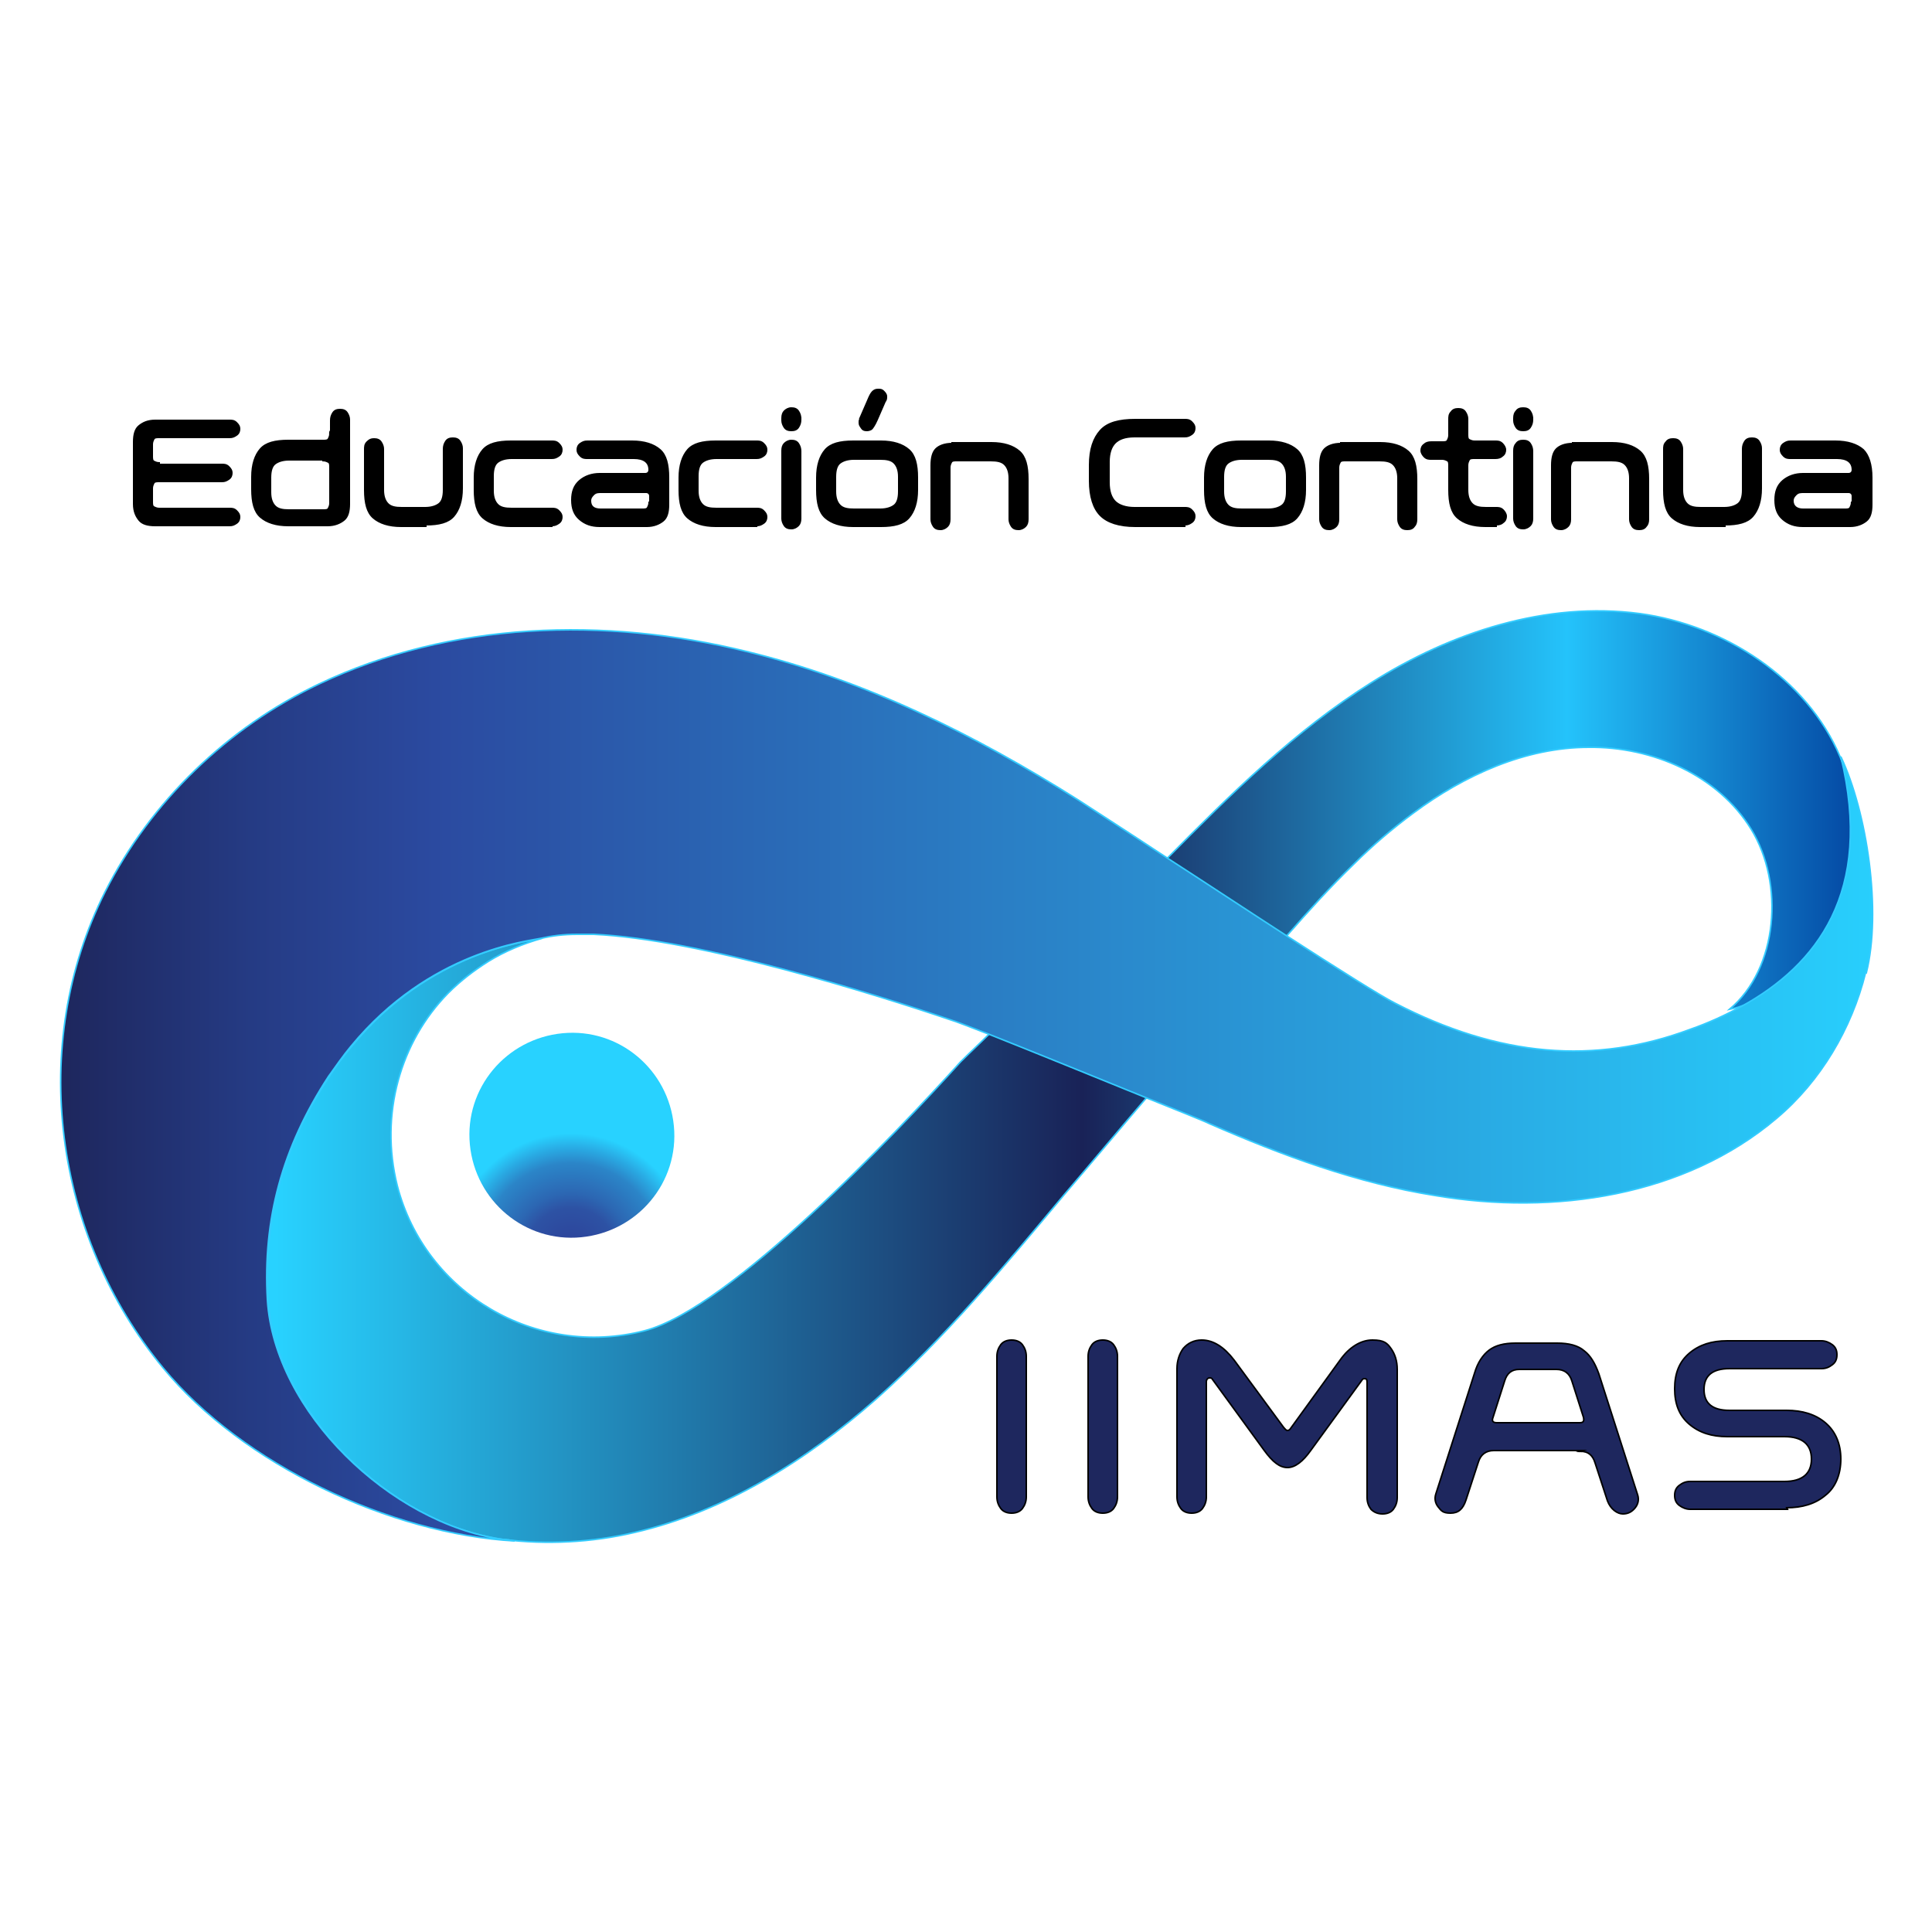 <?xml version="1.0" encoding="UTF-8"?>
<svg id="a" xmlns="http://www.w3.org/2000/svg" version="1.1" xmlns:xlink="http://www.w3.org/1999/xlink" viewBox="0 0 250 250">
  <!-- Generator: Adobe Illustrator 29.2.1, SVG Export Plug-In . SVG Version: 2.1.0 Build 116)  -->
  <defs>
    <style>
      .st0 {
        fill: #1e275e;
      }

      .st0, .st1 {
        stroke: #000;
      }

      .st0, .st1, .st2, .st3 {
        stroke-width: .2px;
      }

      .st0, .st1, .st3 {
        stroke-miterlimit: 10;
      }

      .st4 {
        fill: url(#radial-gradient);
      }

      .st2 {
        fill: url(#linear-gradient1);
        stroke-miterlimit: 9.8;
      }

      .st2, .st3 {
        stroke: #3cf;
      }

      .st3 {
        fill: url(#linear-gradient);
      }
    </style>
    <linearGradient id="linear-gradient" x1="76.1" y1="-825.1" x2="284.9" y2="-825.1" gradientTransform="translate(-40.4 -672.5) scale(1 -1)" gradientUnits="userSpaceOnUse">
      <stop offset="0" stop-color="#28d2ff"/>
      <stop offset=".5" stop-color="#192257"/>
      <stop offset=".8" stop-color="#24c3fb"/>
      <stop offset="1" stop-color="#003a99"/>
    </linearGradient>
    <linearGradient id="linear-gradient1" x1="49" y1="-826.3" x2="287.2" y2="-826.3" gradientTransform="translate(-40.4 -672.5) scale(1 -1)" gradientUnits="userSpaceOnUse">
      <stop offset="0" stop-color="#1e275e"/>
      <stop offset=".1" stop-color="#253b84"/>
      <stop offset=".2" stop-color="#2b4aa0"/>
      <stop offset="1" stop-color="#28d2ff"/>
    </linearGradient>
    <radialGradient id="radial-gradient" cx="114.3" cy="-834.6" fx="114.3" fy="-834.6" r="19.3" gradientTransform="translate(-40.4 -672.5) scale(1 -1)" gradientUnits="userSpaceOnUse">
      <stop offset="0" stop-color="#2e4299"/>
      <stop offset=".1" stop-color="#2d469c"/>
      <stop offset=".3" stop-color="#2d52a4"/>
      <stop offset=".4" stop-color="#2c67b3"/>
      <stop offset=".6" stop-color="#2b85c8"/>
      <stop offset=".7" stop-color="#29aae3"/>
      <stop offset=".8" stop-color="#28d2ff"/>
    </radialGradient>
  </defs>
  <path class="st3" d="M225.3,130.2s0,0,0,0c-.5.2-1,.3-1.5.4,6.3-5.3,7.1-16.3,2.8-23.3-4.3-7-12.8-10.7-21-10.6-8.2,0-16.1,3.6-22.7,8.5-2.7,2-5.3,4.2-7.7,6.6-3,2.9-5.9,6.1-8.7,9.3-.2.2-.3.4-.5.5-.2.3-.5.5-.7.8-5.6,6.4-11.2,12.8-16.7,19.3,0,0-.2.2-.2.3-3.6,4.2-7.1,8.4-10.7,12.6-7.7,9.2-15.4,18.5-24.4,26.5-9,7.9-19.5,14.5-31.2,17.2-5.5,1.3-11.4,1.6-17,.9-14.5-2-29.5-16.5-30.4-31-.6-10.4,1.8-19.7,7.9-28.9.9-1.4,1.9-2.7,2.9-3.9,10.2-12.4,22.9-13.6,24.7-14-2.5.7-4.9,1.7-7,3-1.9,1.2-3.6,2.5-5.2,4.1-6.2,6.3-8.9,15.7-6.6,24.9,3.6,14,18,22.4,32,18.8,11.1-2.9,32.6-25.6,40.9-34.8,1.2-1.2,2.5-2.4,3.7-3.6.1-.1.3-.3.4-.4,7.2-7,14.4-14.1,21.6-21.3.3-.3.6-.6.9-.9,0,0,0,0,.1-.1,8.2-8.3,16.6-16.6,26.5-22.8,10.3-6.5,22.6-10.5,34.7-8.9,11,1.5,21.6,8.4,25.9,18.5,0,0,0,0,0,0,.4,1,.8,2,1.1,3,3.2,11.2-2.9,25.6-13.9,29.3h0s0,0,0,0Z"/>
  <path class="st2" d="M241.4,125.9c-1.8,7.2-5.8,14-11.5,18.8-11.9,10.1-28.8,12.6-44.2,10-10.1-1.6-19.8-5.2-29.2-9.3-.8-.4-4.1-1.7-8.3-3.4-6.4-2.6-15-6.1-20.3-8.2-2.6-1-4.4-1.7-4.8-1.8-9.7-3.3-32.6-10.5-46.3-11.1-.7,0-1.4,0-2.1,0-1.8,0-3.3.2-4.6.5,0,0,0,0,0,0-1.8.4-14.5,1.6-24.7,14-1,1.2-1.9,2.5-2.9,3.9-6,9.2-8.5,18.5-7.9,28.9.9,14.5,15.9,28.9,30.4,31,.5,0,1.1.1,1.6.2-16.1-.9-35.2-9.9-45.5-22.4-14.1-17.1-17.5-41.7-7.5-61.6,5.9-11.7,15.9-21.3,27.7-26.9,17-8.1,37-8.7,55.3-4.2,15.3,3.7,29.6,10.8,42.9,19.2.9.6,5.6,3.6,11.5,7.5,4.8,3.1,10.4,6.8,15.5,10.1,6.5,4.2,12.2,7.8,14,8.7,13.5,7,25.9,8,38.2,3.4,2.3-.8,4.5-1.8,6.7-3,0,0,0,0,0,0,9.6-5.3,17.1-14.7,12.8-32.3,0,0,0,0,0,0,3.4,7.2,5.3,20,3.3,28h0s0,0,0,0Z"/>
  <path class="st4" d="M75.2,160.1c-7.3.7-13.7-4.7-14.4-12-.7-7.3,4.7-13.7,12-14.4,7.3-.7,13.7,4.7,14.4,12,.7,7.3-4.7,13.7-12,14.4h0Z"/>
  <path class="st0" d="M132.8,175.5v18.2c0,.6-.2,1.1-.5,1.5-.3.4-.8.6-1.4.6s-1.1-.2-1.4-.6c-.3-.4-.5-.9-.5-1.5v-18.2c0-.6.2-1.1.5-1.5.3-.4.8-.6,1.4-.6s1.1.2,1.4.6c.3.4.5.9.5,1.5h0Z"/>
  <path class="st0" d="M144.6,175.5v18.2c0,.6-.2,1.1-.5,1.5-.3.4-.8.6-1.4.6s-1.1-.2-1.4-.6c-.3-.4-.5-.9-.5-1.5v-18.2c0-.6.2-1.1.5-1.5.3-.4.8-.6,1.4-.6s1.1.2,1.4.6c.3.4.5.9.5,1.5h0Z"/>
  <path class="st0" d="M176.3,178.5l-6.7,9.2c-1,1.4-2,2.2-3,2.2s-1.9-.7-3-2.2l-6.7-9.2c-.1-.2-.2-.2-.4-.2-.2,0-.4.2-.4.5v14.9c0,.6-.2,1.1-.5,1.5-.3.4-.8.6-1.4.6s-1.1-.2-1.4-.6c-.3-.4-.5-.9-.5-1.5v-16.6c0-1,.3-1.9.8-2.6.6-.7,1.4-1.1,2.4-1.1,1.5,0,2.9.9,4.2,2.6l6.4,8.7c.2.2.3.4.5.4s.3-.1.5-.4l6.3-8.7c1.2-1.7,2.7-2.6,4.2-2.6s1.9.4,2.4,1.1c.5.7.8,1.6.8,2.7v16.6c0,.6-.2,1.1-.5,1.5-.3.4-.8.6-1.4.6s-1.1-.2-1.5-.6c-.3-.4-.5-.9-.5-1.5v-14.9c0-.4-.1-.5-.3-.5s-.2,0-.4.2h0s0,0,0,0Z"/>
  <path class="st0" d="M204.8,187.7h-11.5c-1,0-1.7.5-2,1.5l-1.6,4.9c-.4,1.2-1,1.7-2,1.7s-1.2-.3-1.6-.8c-.4-.5-.5-1.1-.3-1.7l5-15.6c.4-1.4,1.1-2.4,1.9-3,.8-.6,1.9-.9,3.4-.9h5.4c1.5,0,2.7.3,3.5,1,.8.6,1.4,1.6,1.9,3l5,15.6c.2.6.1,1.2-.3,1.7s-.9.8-1.6.8-1.6-.6-2-1.7l-1.6-4.9c-.3-1-.9-1.5-1.9-1.5h0ZM193.7,184.1h10.7c.5,0,.6-.2.5-.7l-1.5-4.7c-.3-1-1-1.5-2-1.5h-4.8c-1,0-1.6.5-1.9,1.5l-1.5,4.7c-.2.5,0,.7.5.7h0Z"/>
  <path class="st0" d="M231.3,195.3h-12.6c-.5,0-1-.2-1.4-.5-.4-.3-.6-.7-.6-1.3s.2-1,.6-1.3c.4-.3.8-.5,1.4-.5h12.2c2.3,0,3.5-1,3.5-2.9s-1.2-2.9-3.5-2.9h-7.4c-2,0-3.6-.5-4.9-1.6-1.3-1.1-1.9-2.6-1.9-4.6s.6-3.5,1.9-4.6c1.3-1.1,2.9-1.6,4.9-1.6h12.2c.5,0,1,.2,1.4.5.4.3.6.7.6,1.3s-.2,1-.6,1.3c-.4.3-.8.5-1.4.5h-11.9c-2.2,0-3.3.9-3.3,2.7s1.1,2.7,3.3,2.7h7.4c2,0,3.7.5,5,1.6,1.3,1.1,2,2.7,2,4.7s-.7,3.7-2,4.7c-1.3,1.1-3,1.6-5,1.6h0,0Z"/>
  <path class="st1" d="M20.6,60.1h8.1c.3,0,.6,0,.9.3s.4.5.4.8-.1.6-.4.8-.5.3-.9.3h-8.1c-.3,0-.6,0-.7.2s-.2.4-.2.7v1.7c0,.3,0,.6.2.7s.4.2.7.2h9.1c.3,0,.6,0,.9.3s.4.5.4.8-.1.6-.4.8-.5.3-.9.3h-9.6c-1,0-1.7-.2-2.1-.7s-.7-1.1-.7-2.1v-8c0-1,.2-1.7.7-2.1s1.1-.7,2.1-.7h9.6c.3,0,.6,0,.9.3s.4.5.4.8-.1.6-.4.8-.5.3-.9.3h-9.1c-.3,0-.6,0-.7.2s-.2.4-.2.7v1.5c0,.3,0,.6.2.7s.4.2.7.2c0,0,0,0,0,0Z"/>
  <path class="st1" d="M42.8,56.3v-1.9c0-.4.1-.7.3-1s.5-.4.9-.4.7.1.9.4.3.6.3.9v10.9c0,1-.2,1.7-.7,2.1s-1.2.7-2.1.7h-5.1c-1.6,0-2.8-.4-3.6-1.1s-1.1-1.9-1.1-3.6v-1.6c0-1.6.4-2.8,1.1-3.6s1.9-1.1,3.6-1.1h4.5c.3,0,.6,0,.7-.2s.2-.4.2-.7h0ZM41.8,59.5h-4.4c-.8,0-1.4.2-1.8.5s-.6.9-.6,1.8v1.9c0,.8.2,1.4.6,1.8s1,.5,1.8.5h4.4c.3,0,.6,0,.7-.2s.2-.4.2-.7v-4.6c0-.3,0-.6-.2-.7s-.4-.2-.7-.2h0Z"/>
  <path class="st1" d="M55.1,68.1h-3.2c-1.6,0-2.8-.4-3.6-1.1s-1.1-1.9-1.1-3.6v-5.2c0-.4,0-.7.3-1s.5-.4.9-.4.7.1.9.4.3.6.3.9v5.3c0,.8.2,1.4.6,1.8s1,.5,1.8.5h3c.8,0,1.4-.2,1.8-.5s.6-.9.6-1.8v-5.3c0-.4.1-.7.3-1s.5-.4.9-.4.7.1.9.4.3.6.3.9v5.2c0,1.6-.4,2.8-1.1,3.6s-1.9,1.1-3.6,1.1h0s0,0,0,0Z"/>
  <path class="st1" d="M71.4,68.1h-5.3c-1.6,0-2.8-.4-3.6-1.1s-1.1-1.9-1.1-3.6v-1.6c0-1.6.4-2.8,1.1-3.6s1.9-1.1,3.6-1.1h5.3c.3,0,.6,0,.9.3s.4.5.4.8-.1.6-.4.8-.5.3-.9.3h-5.2c-.8,0-1.4.2-1.8.5s-.6.9-.6,1.8v1.9c0,.8.2,1.4.6,1.8s1,.5,1.8.5h5.2c.3,0,.6,0,.9.3s.4.5.4.8-.1.6-.4.8-.5.3-.9.3Z"/>
  <path class="st1" d="M83.7,68.1h-6.1c-1.1,0-1.9-.3-2.6-.9s-1-1.4-1-2.5.3-1.9,1-2.5,1.6-.9,2.6-.9h5.9c.3,0,.5-.2.5-.5,0-1-.7-1.5-2-1.5h-6c-.3,0-.6,0-.9-.3s-.4-.5-.4-.8.1-.6.4-.8.5-.3.9-.3h5.8c1.6,0,2.8.4,3.6,1.1s1.1,1.9,1.1,3.6v3.5c0,1-.2,1.7-.7,2.1s-1.2.7-2.1.7h0ZM84.1,65v-.8c0-.3-.2-.5-.5-.5h-5.8c-.4,0-.7,0-1,.3s-.4.5-.4.8c0,.7.4,1.1,1.3,1.1h5.4c.3,0,.6,0,.7-.2s.2-.4.2-.7h0s0,0,0,0Z"/>
  <path class="st1" d="M97.9,68.1h-5.3c-1.6,0-2.8-.4-3.6-1.1s-1.1-1.9-1.1-3.6v-1.6c0-1.6.4-2.8,1.1-3.6s1.9-1.1,3.6-1.1h5.3c.3,0,.6,0,.9.3s.4.5.4.8-.1.6-.4.8-.5.3-.9.3h-5.2c-.8,0-1.4.2-1.8.5s-.6.9-.6,1.8v1.9c0,.8.2,1.4.6,1.8s1,.5,1.8.5h5.2c.3,0,.6,0,.9.3s.4.5.4.8-.1.6-.4.8-.5.3-.9.3Z"/>
  <path class="st1" d="M103.6,54v.3c0,.4-.1.7-.3,1s-.5.4-.9.4-.7-.1-.9-.4-.3-.6-.3-.9v-.3c0-.4.1-.7.3-.9s.5-.4.9-.4.7.1.9.4.3.6.3,1h0ZM103.6,58.3v8.8c0,.4-.1.7-.3.9s-.5.4-.9.4-.7-.1-.9-.4-.3-.6-.3-.9v-8.8c0-.4.1-.7.3-.9s.5-.4.9-.4.7.1.9.4.3.6.3,1h0Z"/>
  <path class="st1" d="M114,68.1h-3.6c-1.6,0-2.8-.4-3.6-1.1s-1.1-1.9-1.1-3.6v-1.6c0-1.6.4-2.8,1.1-3.6s1.9-1.1,3.6-1.1h3.6c1.6,0,2.8.4,3.6,1.1s1.1,1.9,1.1,3.6v1.6c0,1.6-.4,2.8-1.1,3.6s-1.9,1.1-3.6,1.1ZM110.5,65.9h3.4c.8,0,1.4-.2,1.8-.5s.6-.9.6-1.8v-1.9c0-.8-.2-1.4-.6-1.8s-1-.5-1.8-.5h-3.4c-.8,0-1.4.2-1.8.5s-.6.9-.6,1.8v1.9c0,.8.2,1.4.6,1.8s1,.5,1.8.5ZM111.3,54.1l1-2.3c.2-.5.4-.9.6-1.1s.4-.3.7-.3.5,0,.7.2.4.4.4.7,0,.4-.2.7l-1,2.3c-.3.7-.6,1.1-.7,1.2s-.4.2-.6.2-.5,0-.7-.3-.3-.4-.3-.7,0-.4.2-.6h0Z"/>
  <path class="st1" d="M123.2,57.3h5.1c1.6,0,2.8.4,3.6,1.1s1.1,1.9,1.1,3.6v5.2c0,.4-.1.7-.3.9s-.5.4-.9.4-.7-.1-.9-.4-.3-.6-.3-.9v-5.3c0-.8-.2-1.4-.6-1.8s-1-.5-1.8-.5h-4.4c-.3,0-.6,0-.7.2s-.2.4-.2.7v6.7c0,.4-.1.7-.3.9s-.5.4-.9.4-.7-.1-.9-.4-.3-.6-.3-.9v-7c0-1,.2-1.7.6-2.1s1.1-.7,2.1-.7h0s0,0,0,0Z"/>
  <path class="st1" d="M153.3,68.1h-6.4c-2.1,0-3.6-.5-4.5-1.4s-1.4-2.4-1.4-4.5v-2c0-2.1.5-3.5,1.4-4.5s2.4-1.4,4.5-1.4h6.4c.3,0,.6,0,.9.3s.4.5.4.8-.1.6-.4.8-.5.3-.9.3h-6.5c-1.2,0-2,.3-2.5.8s-.8,1.3-.8,2.5v2.6c0,1.2.3,2,.8,2.5s1.4.8,2.5.8h6.5c.3,0,.6,0,.9.3s.4.5.4.8-.1.6-.4.8-.5.3-.9.3h0Z"/>
  <path class="st1" d="M164.2,68.1h-3.6c-1.6,0-2.8-.4-3.6-1.1s-1.1-1.9-1.1-3.6v-1.6c0-1.6.4-2.8,1.1-3.6s1.9-1.1,3.6-1.1h3.6c1.6,0,2.8.4,3.6,1.1s1.1,1.9,1.1,3.6v1.6c0,1.6-.4,2.8-1.1,3.6s-1.9,1.1-3.6,1.1ZM160.7,65.9h3.4c.8,0,1.4-.2,1.8-.5s.6-.9.6-1.8v-1.9c0-.8-.2-1.4-.6-1.8s-1-.5-1.8-.5h-3.4c-.8,0-1.4.2-1.8.5s-.6.9-.6,1.8v1.9c0,.8.2,1.4.6,1.8s1,.5,1.8.5Z"/>
  <path class="st1" d="M173.5,57.3h5.1c1.6,0,2.8.4,3.6,1.1s1.1,1.9,1.1,3.6v5.2c0,.4-.1.7-.3.9-.2.3-.5.4-.9.4s-.7-.1-.9-.4-.3-.6-.3-.9v-5.3c0-.8-.2-1.4-.6-1.8-.4-.4-1-.5-1.8-.5h-4.4c-.3,0-.6,0-.7.2s-.2.4-.2.7v6.7c0,.4-.1.7-.3.9s-.5.4-.9.4-.7-.1-.9-.4-.3-.6-.3-.9v-7c0-1,.2-1.7.6-2.1s1.1-.7,2.1-.7h0s0,0,0,0Z"/>
  <path class="st1" d="M193.6,68.1h-1.4c-1.6,0-2.8-.4-3.6-1.1s-1.1-1.9-1.1-3.6v-3.1c0-.3,0-.6-.2-.7s-.4-.2-.7-.2h-1.4c-.3,0-.6,0-.9-.3-.2-.2-.4-.5-.4-.8s.1-.6.4-.8c.2-.2.5-.3.9-.3h1.4c.3,0,.6,0,.7-.2s.2-.4.2-.7v-2c0-.4,0-.7.3-1,.2-.3.5-.4.9-.4s.7.1.9.4.3.6.3.9v2c0,.3,0,.6.2.7s.4.2.7.2h2.7c.3,0,.6,0,.9.3.2.2.4.5.4.8s-.1.6-.4.8c-.2.2-.5.3-.9.3h-2.7c-.3,0-.6,0-.7.2s-.2.4-.2.7v3.2c0,.8.2,1.4.6,1.8s1,.5,1.8.5h1.3c.3,0,.6,0,.9.3.2.2.4.5.4.8s-.1.6-.4.8c-.2.2-.5.3-.9.3h0Z"/>
  <path class="st1" d="M198.3,54v.3c0,.4-.1.7-.3,1s-.5.4-.9.4-.7-.1-.9-.4c-.2-.3-.3-.6-.3-.9v-.3c0-.4.1-.7.3-.9.2-.3.5-.4.9-.4s.7.1.9.4.3.6.3,1h0ZM198.3,58.3v8.8c0,.4-.1.7-.3.9s-.5.4-.9.4-.7-.1-.9-.4c-.2-.3-.3-.6-.3-.9v-8.8c0-.4.1-.7.3-.9.2-.3.5-.4.9-.4s.7.1.9.4.3.6.3,1h0Z"/>
  <path class="st1" d="M203.5,57.3h5.1c1.6,0,2.8.4,3.6,1.1s1.1,1.9,1.1,3.6v5.2c0,.4-.1.7-.3.9-.2.3-.5.4-.9.4s-.7-.1-.9-.4-.3-.6-.3-.9v-5.3c0-.8-.2-1.4-.6-1.8s-1-.5-1.8-.5h-4.4c-.3,0-.6,0-.7.2s-.2.4-.2.7v6.7c0,.4-.1.7-.3.9s-.5.4-.9.4-.7-.1-.9-.4c-.2-.3-.3-.6-.3-.9v-7c0-1,.2-1.7.6-2.1.4-.4,1.1-.7,2.1-.7h0s0,0,0,0Z"/>
  <path class="st1" d="M223.2,68.1h-3.2c-1.6,0-2.8-.4-3.6-1.1s-1.1-1.9-1.1-3.6v-5.2c0-.4,0-.7.3-1,.2-.3.5-.4.9-.4s.7.1.9.4.3.6.3.9v5.3c0,.8.2,1.4.6,1.8s1,.5,1.8.5h3c.8,0,1.4-.2,1.8-.5s.6-.9.6-1.8v-5.3c0-.4.1-.7.3-1s.5-.4.9-.4.7.1.9.4c.2.3.3.6.3.9v5.2c0,1.6-.4,2.8-1.1,3.6s-1.9,1.1-3.6,1.1h0s0,0,0,0Z"/>
  <path class="st1" d="M239.4,68.1h-6.1c-1.1,0-1.9-.3-2.6-.9s-1-1.4-1-2.5.3-1.9,1-2.5c.7-.6,1.6-.9,2.6-.9h5.9c.3,0,.5-.2.5-.5,0-1-.7-1.5-2-1.5h-6c-.3,0-.6,0-.9-.3s-.4-.5-.4-.8.1-.6.4-.8.5-.3.9-.3h5.8c1.6,0,2.8.4,3.6,1.1.7.7,1.1,1.9,1.1,3.6v3.5c0,1-.2,1.7-.7,2.1s-1.2.7-2.1.7h0ZM239.7,65v-.8c0-.3-.2-.5-.5-.5h-5.8c-.4,0-.7,0-1,.3s-.4.5-.4.8c0,.7.5,1.1,1.3,1.1h5.4c.3,0,.6,0,.7-.2s.2-.4.2-.7h0s0,0,0,0Z"/>
</svg>